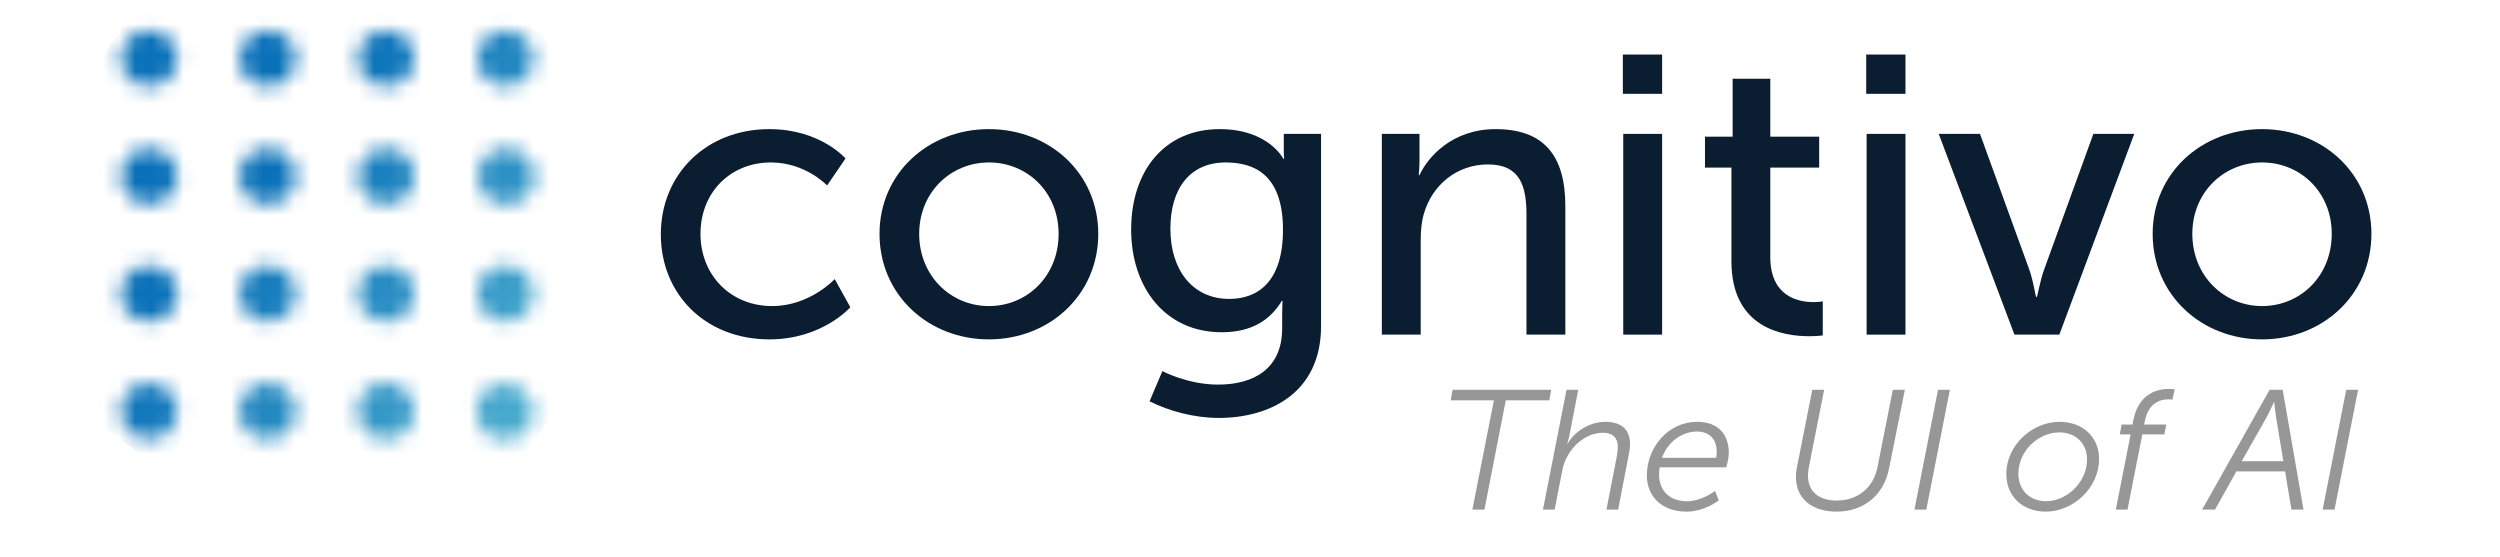 <svg width="157" height="35" viewBox="0 0 157 35" fill="none" xmlns="http://www.w3.org/2000/svg">
<path d="M135.187 14.686C135.187 10.874 138.257 8.109 142.056 8.109C145.855 8.109 148.925 10.874 148.925 14.686C148.925 18.523 145.855 21.313 142.056 21.313C138.257 21.313 135.187 18.523 135.187 14.686ZM137.678 14.686C137.678 17.327 139.666 19.221 142.056 19.221C144.471 19.221 146.434 17.327 146.434 14.686C146.434 12.07 144.471 10.202 142.056 10.202C139.666 10.202 137.678 12.07 137.678 14.686Z" fill="#0A1D31"/>
<path d="M126.508 21.015L121.752 8.408H124.344L127.439 16.929C127.69 17.626 127.841 18.648 127.866 18.648H127.917C127.942 18.648 128.118 17.626 128.37 16.929L131.464 8.408H134.031L129.326 21.015H126.508Z" fill="#0A1D31"/>
<path d="M117.198 5.892V3.425H119.664V5.892H117.198ZM117.223 21.015V8.408H119.664V21.015H117.223Z" fill="#0A1D31"/>
<path d="M108.734 16.405V10.526H107.073V8.583H108.809V4.945H111.174V8.583H114.244V10.526H111.174V16.131C111.174 18.648 112.961 18.972 113.892 18.972C114.244 18.972 114.47 18.922 114.47 18.922V21.064C114.47 21.064 114.118 21.114 113.615 21.114C111.979 21.114 108.734 20.616 108.734 16.405Z" fill="#0A1D31"/>
<path d="M101.915 5.892V3.425H104.381V5.892H101.915ZM101.94 21.015V8.408H104.381V21.015H101.94Z" fill="#0A1D31"/>
<path d="M86.78 21.014V8.408H89.145V10.077C89.145 10.575 89.094 10.999 89.094 10.999H89.145C89.648 9.903 91.158 8.109 93.925 8.109C96.919 8.109 98.303 9.728 98.303 12.942V21.014H95.863V13.49C95.863 11.721 95.485 10.326 93.447 10.326C91.51 10.326 89.95 11.597 89.422 13.415C89.271 13.914 89.22 14.487 89.22 15.11V21.014H86.78Z" fill="#0A1D31"/>
<path d="M72.998 23.306C72.998 23.306 74.583 24.153 76.495 24.153C78.71 24.153 80.521 23.182 80.521 20.616V19.694C80.521 19.295 80.546 18.897 80.546 18.897H80.496C79.741 20.142 78.559 20.865 76.722 20.865C73.174 20.865 71.036 18.049 71.036 14.412C71.036 10.8 73.074 8.109 76.596 8.109C79.666 8.109 80.597 9.977 80.597 9.977H80.647C80.647 9.977 80.622 9.803 80.622 9.579V8.408H82.962V20.491C82.962 24.652 79.766 26.246 76.546 26.246C75.011 26.246 73.426 25.823 72.193 25.2L72.998 23.306ZM77.2 18.772C78.961 18.772 80.571 17.726 80.571 14.437C80.571 11.148 78.961 10.202 76.974 10.202C74.759 10.202 73.501 11.796 73.501 14.362C73.501 16.978 74.91 18.772 77.2 18.772Z" fill="#0A1D31"/>
<path d="M55.234 14.686C55.234 10.874 58.303 8.109 62.103 8.109C65.902 8.109 68.971 10.874 68.971 14.686C68.971 18.523 65.902 21.313 62.103 21.313C58.303 21.313 55.234 18.523 55.234 14.686ZM57.725 14.686C57.725 17.327 59.712 19.221 62.103 19.221C64.518 19.221 66.481 17.327 66.481 14.686C66.481 12.07 64.518 10.202 62.103 10.202C59.712 10.202 57.725 12.07 57.725 14.686Z" fill="#0A1D31"/>
<path d="M41.5 14.711C41.5 10.974 44.318 8.109 48.318 8.109C51.514 8.109 53.099 9.953 53.099 9.953L51.941 11.647C51.941 11.647 50.583 10.202 48.419 10.202C45.853 10.202 43.991 12.095 43.991 14.686C43.991 17.252 45.853 19.221 48.495 19.221C50.86 19.221 52.42 17.526 52.42 17.526L53.401 19.295C53.401 19.295 51.64 21.313 48.318 21.313C44.318 21.313 41.5 18.498 41.5 14.711Z" fill="#0A1D31"/>
<mask id="mask0_251_65" style="mask-type:luminance" maskUnits="userSpaceOnUse" x="7" y="1" width="27" height="27">
<path d="M31.683 24.087C30.695 24.087 29.907 24.867 29.907 25.846C29.907 26.824 30.695 27.629 31.683 27.629H31.708C32.696 27.629 33.484 26.849 33.484 25.871C33.484 24.892 32.67 24.087 31.683 24.087ZM7.585 25.82C7.585 26.799 8.373 27.582 9.361 27.582C10.348 27.582 11.136 26.801 11.136 25.823C11.136 24.845 10.348 24.065 9.361 24.065C8.373 24.065 7.585 24.845 7.585 25.82ZM15.034 25.82C15.034 26.799 15.822 27.579 16.81 27.579C17.797 27.579 18.585 26.799 18.585 25.82C18.585 24.842 17.797 24.062 16.81 24.062C15.822 24.062 15.034 24.842 15.034 25.82ZM24.233 24.037C23.246 24.037 22.458 24.817 22.458 25.795C22.458 26.773 23.246 27.579 24.233 27.579C25.221 27.579 26.035 26.799 26.035 25.82C26.009 24.842 25.221 24.037 24.233 24.037ZM7.585 18.447C7.585 19.425 8.373 20.206 9.361 20.206C10.348 20.206 11.136 19.425 11.136 18.447C11.136 17.469 10.348 16.689 9.361 16.689C8.373 16.664 7.585 17.469 7.585 18.447ZM15.034 18.447C15.034 19.425 15.822 20.206 16.81 20.206C17.797 20.206 18.585 19.425 18.585 18.447C18.585 17.469 17.797 16.689 16.81 16.689C15.822 16.664 15.034 17.469 15.034 18.447ZM22.483 18.447C22.483 19.425 23.271 20.206 24.259 20.206C25.247 20.206 26.035 19.425 26.035 18.447C26.035 17.469 25.247 16.689 24.259 16.689C23.271 16.689 22.483 17.469 22.483 18.447ZM29.957 18.447C29.957 19.425 30.745 20.206 31.733 20.206C32.721 20.206 33.509 19.425 33.509 18.447C33.509 17.469 32.721 16.689 31.733 16.689C30.745 16.689 29.957 17.469 29.957 18.447ZM31.784 9.313C30.796 9.313 30.008 10.093 30.008 11.071C30.008 12.049 30.796 12.854 31.784 12.854C32.772 12.854 33.585 12.074 33.585 11.096C33.56 10.118 32.772 9.313 31.784 9.313ZM7.585 11.071C7.585 12.049 8.373 12.829 9.361 12.829C10.348 12.829 11.136 12.049 11.136 11.071C11.136 10.093 10.348 9.313 9.361 9.313C8.373 9.288 7.585 10.093 7.585 11.071ZM15.034 11.071C15.034 12.049 15.822 12.829 16.81 12.829C17.797 12.829 18.585 12.049 18.585 11.071C18.585 10.093 17.797 9.313 16.81 9.313C15.822 9.288 15.034 10.093 15.034 11.071ZM22.483 11.071C22.483 12.049 23.271 12.829 24.259 12.829C25.247 12.829 26.035 12.049 26.035 11.071C26.035 10.093 25.247 9.313 24.259 9.313C23.271 9.313 22.483 10.093 22.483 11.071ZM7.585 3.67C7.585 4.648 8.373 5.428 9.361 5.428C10.348 5.428 11.136 4.648 11.136 3.67C11.136 2.692 10.348 1.912 9.361 1.912C8.373 1.912 7.585 2.692 7.585 3.67ZM15.034 3.67C15.034 4.648 15.822 5.428 16.81 5.428C17.797 5.428 18.585 4.648 18.585 3.67C18.585 2.692 17.797 1.912 16.81 1.912C15.822 1.912 15.034 2.692 15.034 3.67ZM22.483 3.67C22.483 4.648 23.271 5.428 24.259 5.428C25.247 5.428 26.035 4.648 26.035 3.67C26.035 2.692 25.247 1.912 24.259 1.912C23.271 1.912 22.483 2.692 22.483 3.67ZM29.957 3.67C29.957 4.648 30.745 5.428 31.733 5.428C32.721 5.428 33.509 4.648 33.509 3.67C33.509 2.692 32.721 1.912 31.733 1.912C30.745 1.912 29.957 2.692 29.957 3.67Z" fill="white"/>
</mask>
<g mask="url(#mask0_251_65)">
<path d="M24.652 39.84L-4.747 18.787L16.514 -10.299L45.888 10.728L24.652 39.84Z" fill="url(#paint0_linear_251_65)"/>
</g>
<path d="M145.862 32.002L147.343 24.479H148.089L146.608 32.002H145.862Z" fill="#979797"/>
<path d="M139.105 32.002H138.294L142.531 24.479H143.352L144.66 32.002H143.903L143.504 29.605H140.445L139.105 32.002ZM140.78 28.963H143.395L142.942 26.234C142.887 25.881 142.823 25.26 142.823 25.26H142.801C142.801 25.26 142.52 25.881 142.326 26.234L140.78 28.963Z" fill="#979797"/>
<path d="M132.873 32.002L133.802 27.282H133.121L133.24 26.662H133.921L133.975 26.384C134.31 24.639 135.607 24.425 136.169 24.425C136.407 24.425 136.569 24.447 136.569 24.447L136.428 25.099C136.428 25.099 136.331 25.078 136.18 25.078C135.758 25.078 134.937 25.228 134.699 26.426L134.645 26.662H136.039L135.92 27.282H134.537L133.607 32.002H132.873Z" fill="#979797"/>
<path d="M125.997 29.776C125.997 27.935 127.64 26.49 129.336 26.49C130.806 26.49 131.822 27.453 131.822 28.813C131.822 30.675 130.158 32.13 128.483 32.13C127.002 32.13 125.997 31.156 125.997 29.776ZM126.754 29.754C126.754 30.76 127.456 31.477 128.494 31.477C129.758 31.477 131.066 30.321 131.066 28.845C131.066 27.849 130.352 27.154 129.326 27.154C128.029 27.154 126.754 28.299 126.754 29.754Z" fill="#979797"/>
<path d="M120.227 32.002L121.708 24.479H122.453L120.973 32.002H120.227Z" fill="#979797"/>
<path d="M112.784 29.947C112.784 29.755 112.805 29.551 112.849 29.337L113.81 24.479H114.556L113.594 29.359C113.551 29.562 113.54 29.712 113.54 29.862C113.54 30.857 114.21 31.435 115.345 31.435C116.642 31.435 117.647 30.654 117.906 29.337L118.868 24.479H119.625L118.63 29.434C118.295 31.103 117.042 32.13 115.334 32.13C113.81 32.13 112.784 31.328 112.784 29.947Z" fill="#979797"/>
<path d="M103.422 29.861C103.422 28.106 104.752 26.49 106.578 26.49C107.94 26.49 108.567 27.314 108.567 28.438C108.567 28.855 108.404 29.348 108.404 29.348H104.233C104.2 29.508 104.19 29.658 104.19 29.808C104.19 30.728 104.773 31.477 105.93 31.477C106.913 31.477 107.702 30.824 107.702 30.824L107.94 31.424C107.94 31.424 107.054 32.13 105.908 32.13C104.417 32.13 103.422 31.22 103.422 29.861ZM104.373 28.748H107.778C107.778 28.748 107.81 28.566 107.81 28.374C107.81 27.518 107.281 27.1 106.578 27.1C105.67 27.1 104.762 27.689 104.373 28.748Z" fill="#979797"/>
<path d="M96.897 32.002L98.378 24.479H99.113L98.551 27.39C98.497 27.636 98.421 27.871 98.421 27.871H98.443C98.724 27.326 99.621 26.491 100.82 26.491C101.804 26.491 102.366 26.962 102.366 27.882C102.366 28.096 102.333 28.331 102.279 28.599L101.62 32.002H100.885L101.512 28.781C101.555 28.535 101.599 28.289 101.599 28.064C101.599 27.454 101.22 27.176 100.669 27.176C99.448 27.176 98.367 28.267 98.119 29.509L97.632 32.002H96.897Z" fill="#979797"/>
<path d="M92.466 32.002L93.817 25.142H91.105L91.223 24.479H97.416L97.297 25.142H94.563L93.223 32.002H92.466Z" fill="#979797"/>
<defs>
<linearGradient id="paint0_linear_251_65" x1="15.888" y1="12.193" x2="43.004" y2="31.995" gradientUnits="userSpaceOnUse">
<stop stop-color="#0A71B9"/>
<stop offset="1" stop-color="#6DCBDA"/>
</linearGradient>
</defs>
</svg>
